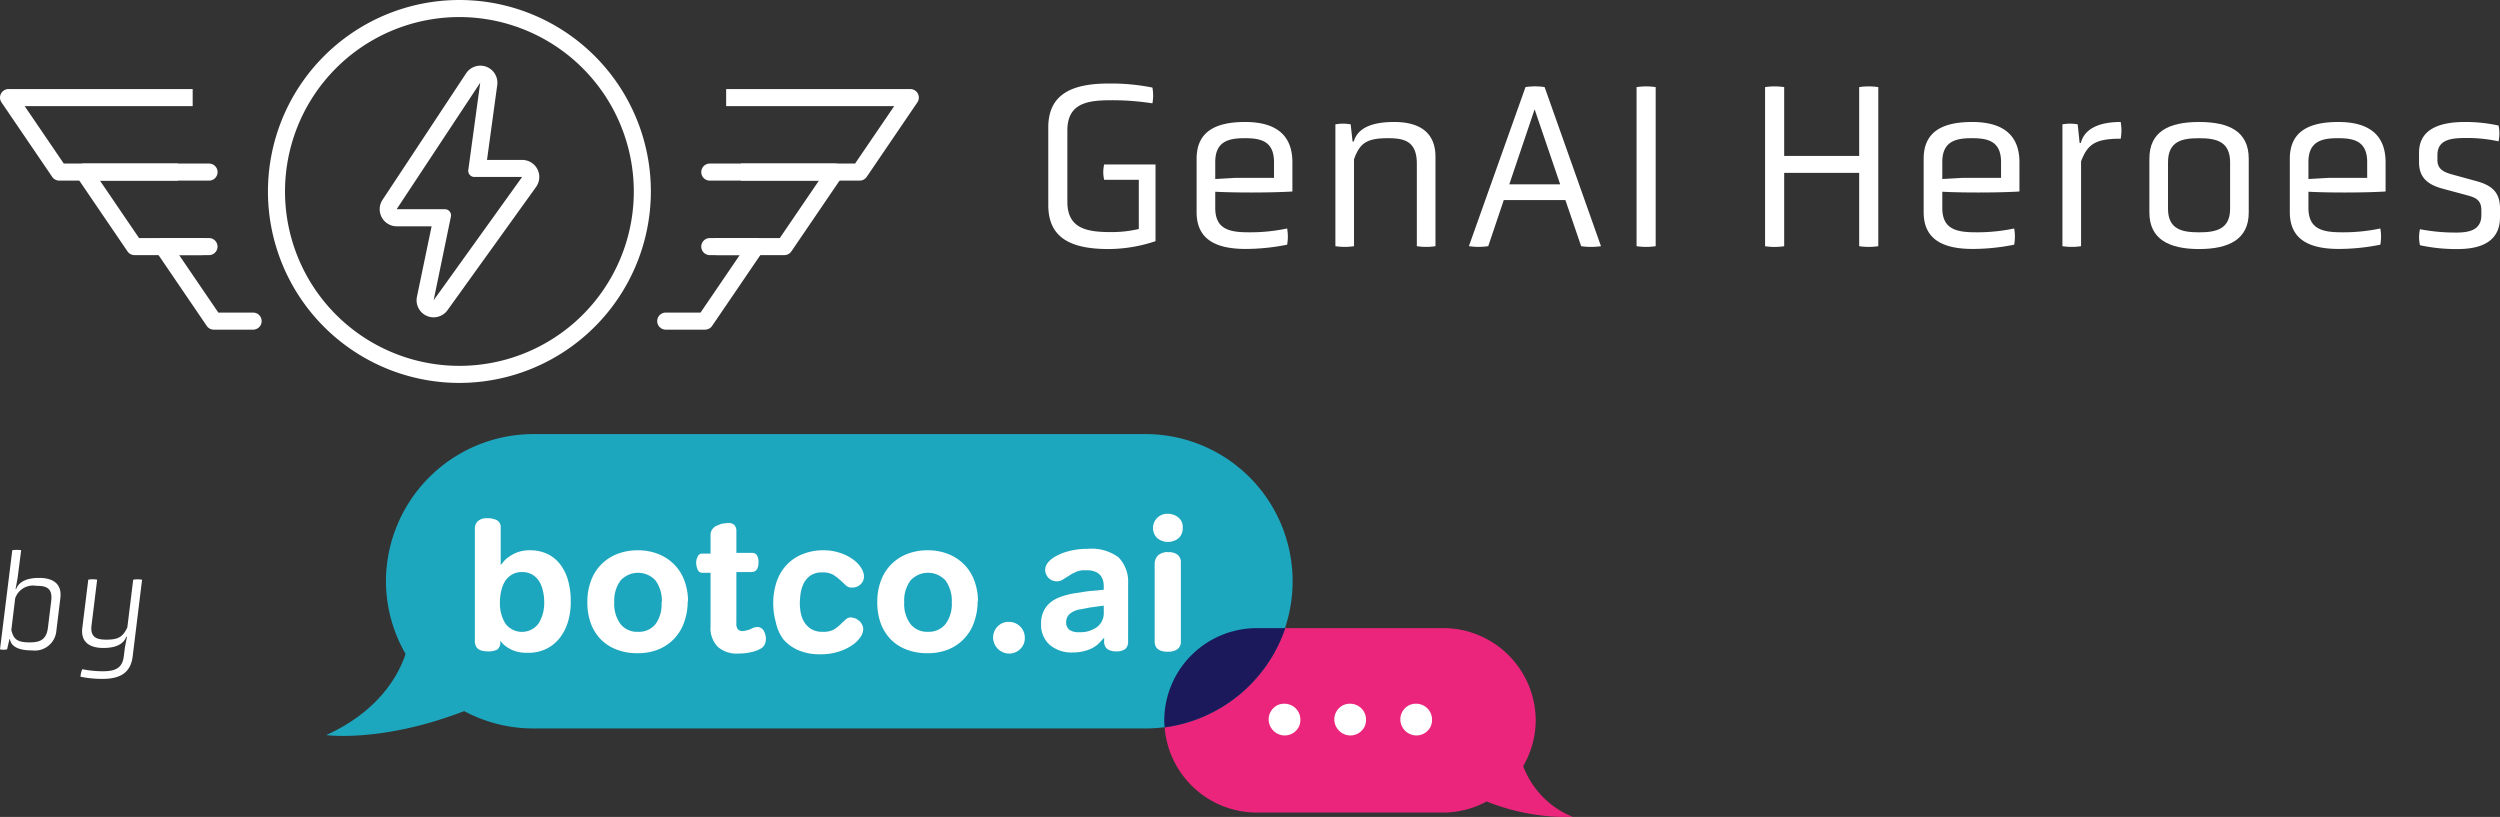 <svg xmlns="http://www.w3.org/2000/svg" width="293.07" height="95.771" viewBox="0 0 293.07 95.771"><rect x="0" y="0" width="293.07" height="95.771" fill="#333333" stroke="none"/><path d="M133.5,21.075h-4.06a3.875,3.875,0,0,1,0-1.792h6.02v8.988a17.5,17.5,0,0,1-5.488.924c-4.34,0-7.084-1.232-7.084-5.152v-9.1c0-3.891,2.744-5.152,7.084-5.152a24.6,24.6,0,0,1,5.124.476,5.124,5.124,0,0,1,0,1.848,30.192,30.192,0,0,0-4.872-.364c-2.828,0-5.1.392-5.1,3.556v8.344c0,3.136,2.268,3.556,5.1,3.556a13.8,13.8,0,0,0,3.276-.363Z" fill="#fff"/><path d="M151.505,22.447c-2.156.141-6.412.168-9.044.029v1.9c0,2.492,1.652,2.856,3.92,2.856a20.975,20.975,0,0,0,4.508-.448,5.442,5.442,0,0,1,0,1.9,25.065,25.065,0,0,1-4.844.5c-3.556,0-5.768-1.147-5.768-4.311V18.611c0-3.219,2.268-4.311,5.684-4.311,3.528,0,5.544,1.456,5.544,4.731ZM149.349,19c0-2.492-1.6-2.8-3.416-2.8s-3.472.309-3.472,2.8v1.987l2.409-.139h4.479Z" fill="#fff"/><path d="M166.093,19.2c0-2.688-1.512-3-3.388-3-2.548,0-3.3.616-3.976,2.464V28.859a7.14,7.14,0,0,1-2.184,0V14.579a4.863,4.863,0,0,1,1.792,0l.224,2.016h.14c.476-1.68,2.3-2.295,4.732-2.295,2.772,0,4.844,1.063,4.844,4.087V28.859a7.14,7.14,0,0,1-2.184,0Z" fill="#fff"/><path d="M183.508,23.456h-7.224l-1.82,5.4a7.7,7.7,0,0,1-2.268,0l6.636-18.648a7.509,7.509,0,0,1,2.24,0L187.68,28.86a8.079,8.079,0,0,1-2.324,0ZM179.9,12.816l-2.968,8.792h5.964Z" fill="#fff"/><path d="M191.852,10.212a7.508,7.508,0,0,1,2.24,0V28.859a7.442,7.442,0,0,1-2.24,0Z" fill="#fff"/><path d="M217.948,20.264h-8.792v8.6a7.508,7.508,0,0,1-2.24,0V10.212a7.508,7.508,0,0,1,2.24,0v8.064h8.792V10.212a7.508,7.508,0,0,1,2.24,0V28.86a7.508,7.508,0,0,1-2.24,0Z" fill="#fff"/><path d="M236.735,22.447c-2.156.141-6.412.168-9.044.029v1.9c0,2.492,1.652,2.856,3.92,2.856a20.975,20.975,0,0,0,4.508-.448,5.442,5.442,0,0,1,0,1.9,25.065,25.065,0,0,1-4.844.5c-3.556,0-5.768-1.147-5.768-4.311V18.611c0-3.219,2.268-4.311,5.684-4.311,3.528,0,5.544,1.456,5.544,4.731ZM234.579,19c0-2.492-1.6-2.8-3.416-2.8s-3.472.309-3.472,2.8v1.987l2.409-.139h4.479Z" fill="#fff"/><path d="M241.774,14.579a4.863,4.863,0,0,1,1.792,0l.225,2.185h.139c.448-1.737,2.24-2.464,4.676-2.464a5.759,5.759,0,0,1,0,1.96c-3.023,0-3.892.672-4.647,2.659v9.94a7.084,7.084,0,0,1-2.185,0Z" fill="#fff"/><path d="M263.615,24.911c0,3.137-2.324,4.284-5.824,4.284s-5.824-1.147-5.824-4.284v-6.3c0-3.22,2.324-4.311,5.824-4.311s5.824,1.091,5.824,4.311Zm-2.184-5.88c0-2.492-1.68-2.828-3.64-2.828-1.988,0-3.64.336-3.64,2.828v5.433c0,2.435,1.652,2.771,3.64,2.771,1.96,0,3.64-.336,3.64-2.771Z" fill="#fff"/><path d="M279.658,22.447c-2.155.141-6.412.168-9.044.029v1.9c0,2.492,1.653,2.856,3.92,2.856a20.961,20.961,0,0,0,4.508-.448,5.442,5.442,0,0,1,0,1.9,25.056,25.056,0,0,1-4.844.5c-3.555,0-5.767-1.147-5.767-4.311V18.611c0-3.219,2.267-4.311,5.683-4.311,3.529,0,5.544,1.456,5.544,4.731ZM277.5,19c0-2.492-1.6-2.8-3.416-2.8s-3.473.309-3.473,2.8v1.987l2.409-.139h4.48Z" fill="#fff"/><path d="M293.07,25.472c0,2.688-1.988,3.724-4.956,3.724a19.945,19.945,0,0,1-4.424-.449,4.213,4.213,0,0,1,0-1.876,22.059,22.059,0,0,0,4.2.393c1.455,0,2.995-.225,2.995-2.044v-.56c0-1.176-.615-1.484-1.651-1.764l-2.912-.784c-1.848-.5-2.744-1.4-2.744-3.108V17.911c0-2.576,2.072-3.611,5.376-3.611a17.731,17.731,0,0,1,3.948.42,4.582,4.582,0,0,1,0,1.848,17.58,17.58,0,0,0-3.809-.392c-1.792,0-3.359.195-3.359,2.016v.559c0,1.036.672,1.4,1.651,1.681l2.857.784c1.9.5,2.828,1.344,2.828,3.22Z" fill="#fff"/><g transform="translate(-320.441 50.888)"><path d="M327.052,23.022a2.532,2.532,0,0,1-2.834,2.337c-1.423,0-2.448-.353-2.608-1.313h-.064l-.272,1.185a1.859,1.859,0,0,1-.833,0l1.441-11.621a3.781,3.781,0,0,1,1.041,0l-.417,3.249-.24,1.312h.064c.352-.944,1.392-1.312,2.689-1.312,1.585,0,2.7.641,2.5,2.353Zm-.608-3.458c.191-1.6-.673-1.776-1.745-1.776a2.206,2.206,0,0,0-2.481,1.472l-.448,3.7c.256,1.072.656,1.457,2.145,1.457,1.072,0,1.968-.208,2.144-1.73Z" fill="#fff"/><path d="M335.083,25.022l.24-1.264h-.08c-.351.96-1.392,1.313-2.673,1.313-1.568,0-2.689-.641-2.48-2.354l.7-5.65a2.841,2.841,0,0,1,1.04,0l-.656,5.33c-.193,1.489.673,1.7,1.745,1.7,1.456,0,1.936-.368,2.448-1.425l.689-5.6a2.846,2.846,0,0,1,1.041,0l-1.105,9c-.225,1.809-1.345,2.625-3.521,2.625a12.593,12.593,0,0,1-2.594-.256,2.73,2.73,0,0,1,.209-.881,11.715,11.715,0,0,0,2.432.241c1.361,0,2.257-.321,2.433-1.729Z" fill="#fff"/><path d="M454.72,0H382.939a17.3,17.3,0,0,0-17.254,17.253,17.126,17.126,0,0,0,2.3,8.519c-.781,2.378-3.03,6.659-9.3,9.513,0,0,6.53.908,16.172-2.811a17.128,17.128,0,0,0,8.086,2.032H454.72A17.253,17.253,0,0,0,454.72,0" fill="#1da7be"/><path d="M489.66,22.746H471.109a17.339,17.339,0,0,1-14.14,11.632,10.853,10.853,0,0,0,10.767,9.989H489.66a10.721,10.721,0,0,0,5.059-1.3,25.247,25.247,0,0,0,8.908,1.816h1.211A10.312,10.312,0,0,1,499,38.916a10.677,10.677,0,0,0,1.47-5.362,10.854,10.854,0,0,0-10.81-10.81" fill="#eb257c"/><path d="M471.108,22.746h-3.373a10.854,10.854,0,0,0-10.81,10.81,7.526,7.526,0,0,0,.043.822,17.383,17.383,0,0,0,14.14-11.632" fill="#1b185c"/><path d="M376.109,11.114a1.212,1.212,0,0,1,.346-.908,1.557,1.557,0,0,1,1.081-.346,2.645,2.645,0,0,1,1.124.216.907.907,0,0,1,.476.908v4.367l.476-.562a3.86,3.86,0,0,1,.735-.562,3.935,3.935,0,0,1,2.162-.605,4.719,4.719,0,0,1,2.119.432,4.311,4.311,0,0,1,1.513,1.254,5.567,5.567,0,0,1,.908,1.9,8.881,8.881,0,0,1,.3,2.422,8.053,8.053,0,0,1-.34,2.424,5.831,5.831,0,0,1-.995,1.9,4.585,4.585,0,0,1-1.6,1.254,4.8,4.8,0,0,1-2.119.432,4.389,4.389,0,0,1-1.513-.216,3.931,3.931,0,0,1-1-.519,2.808,2.808,0,0,1-.692-.692v.13a1.038,1.038,0,0,1-.346.908,2.211,2.211,0,0,1-1.168.216q-1.47,0-1.47-1.211Zm8.129,8.562a5.519,5.519,0,0,0-.173-1.384,3.416,3.416,0,0,0-.476-1.124,2.377,2.377,0,0,0-.822-.735,2.336,2.336,0,0,0-1.124-.259,2.243,2.243,0,0,0-1.124.259,2.426,2.426,0,0,0-.822.735,3.416,3.416,0,0,0-.476,1.124,5.519,5.519,0,0,0-.173,1.384,4.456,4.456,0,0,0,.649,2.551,2.422,2.422,0,0,0,3.892-.043,4.542,4.542,0,0,0,.649-2.508" fill="#fff"/><path d="M401.058,19.589a7.175,7.175,0,0,1-.432,2.508,5.273,5.273,0,0,1-3.028,3.157,6.324,6.324,0,0,1-2.422.432,6.669,6.669,0,0,1-2.465-.432,5.151,5.151,0,0,1-1.859-1.211,5.4,5.4,0,0,1-1.168-1.9,7.256,7.256,0,0,1-.386-2.51,6.823,6.823,0,0,1,.432-2.465,5.282,5.282,0,0,1,3.07-3.113,6.444,6.444,0,0,1,2.422-.432,6.361,6.361,0,0,1,2.378.432,5.45,5.45,0,0,1,1.859,1.211,5.231,5.231,0,0,1,1.211,1.9,6.947,6.947,0,0,1,.428,2.467m-3.07.086a4.064,4.064,0,0,0-.735-2.551,2.778,2.778,0,0,0-3.923-.185c-.064.059-.126.12-.185.185a3.98,3.98,0,0,0-.735,2.551,3.935,3.935,0,0,0,.735,2.551,2.463,2.463,0,0,0,2.032.908,2.508,2.508,0,0,0,2.076-.908,3.933,3.933,0,0,0,.692-2.6" fill="#fff"/><path d="M406.938,25.729a3.331,3.331,0,0,1-2.335-.778,3.1,3.1,0,0,1-.865-2.422v-6.27h-.951a.562.562,0,0,1-.562-.389,1.9,1.9,0,0,1-.173-.778,1.689,1.689,0,0,1,.173-.735.563.563,0,0,1,.562-.346h.951V11.892a1.17,1.17,0,0,1,.173-.692,1.4,1.4,0,0,1,.476-.432l.649-.259.692-.086a1,1,0,0,1,.822.259,1.034,1.034,0,0,1,.216.692v2.551h1.816a.65.65,0,0,1,.605.3,1.557,1.557,0,0,1,.173.778q0,1.168-.822,1.168h-1.773v5.967a1.079,1.079,0,0,0,.173.735.734.734,0,0,0,.605.216l.476-.086.389-.13.346-.173.389-.086a.865.865,0,0,1,.822.432,1.939,1.939,0,0,1,.259.951,1.559,1.559,0,0,1-.13.649,1.076,1.076,0,0,1-.432.476,3.61,3.61,0,0,1-1.124.432,6.781,6.781,0,0,1-1.6.173" fill="#fff"/><path d="M416.927,13.623a6.043,6.043,0,0,1,2.119.346,5.543,5.543,0,0,1,1.47.778,3.385,3.385,0,0,1,.908.995,1.946,1.946,0,0,1,.3.908,1.253,1.253,0,0,1-.389.951,1.381,1.381,0,0,1-.995.389.95.95,0,0,1-.692-.216l-.605-.562a6.1,6.1,0,0,0-.951-.735,2.421,2.421,0,0,0-1.254-.259,2.337,2.337,0,0,0-1.427.389,2.549,2.549,0,0,0-.778.951,3.889,3.889,0,0,0-.343,1.165,8.592,8.592,0,0,0-.086,1.038,6.412,6.412,0,0,0,.086,1.081,3.283,3.283,0,0,0,.389,1.124,2.549,2.549,0,0,0,.822.865,2.508,2.508,0,0,0,1.384.346,2.6,2.6,0,0,0,1.3-.259,4.787,4.787,0,0,0,.995-.822l.476-.432a.947.947,0,0,1,.6-.173l.519.13.432.3a1.632,1.632,0,0,1,.3.432,1.13,1.13,0,0,1,.13.519,1.772,1.772,0,0,1-.346.951,3.59,3.59,0,0,1-.995.951,6.018,6.018,0,0,1-1.557.735,6.732,6.732,0,0,1-2.076.3,6.277,6.277,0,0,1-2.638-.476,4.844,4.844,0,0,1-1.773-1.3,5.054,5.054,0,0,1-.865-1.989,8.021,8.021,0,0,1-.3-2.2,7.839,7.839,0,0,1,.432-2.638,5.374,5.374,0,0,1,1.211-1.946,5.152,5.152,0,0,1,1.859-1.211,6.441,6.441,0,0,1,2.378-.432" fill="#fff"/><path d="M435.046,19.589a7.174,7.174,0,0,1-.432,2.508,5.277,5.277,0,0,1-3.027,3.157,6.324,6.324,0,0,1-2.422.432,6.669,6.669,0,0,1-2.465-.432,5.151,5.151,0,0,1-1.859-1.211,5.4,5.4,0,0,1-1.168-1.9,7.252,7.252,0,0,1-.389-2.508,6.823,6.823,0,0,1,.432-2.465,5.279,5.279,0,0,1,3.07-3.116,6.444,6.444,0,0,1,2.422-.432,6.361,6.361,0,0,1,2.378.432,5.449,5.449,0,0,1,1.859,1.211,5.231,5.231,0,0,1,1.211,1.9,6.958,6.958,0,0,1,.432,2.465m-3.07.086a4.064,4.064,0,0,0-.735-2.551,2.778,2.778,0,0,0-3.923-.185c-.065.059-.126.12-.185.185a3.98,3.98,0,0,0-.735,2.551,3.935,3.935,0,0,0,.735,2.551,2.463,2.463,0,0,0,2.032.908,2.508,2.508,0,0,0,2.076-.908,3.935,3.935,0,0,0,.735-2.551" fill="#fff"/><path d="M436.861,23.871a1.858,1.858,0,0,1,1.124-1.73,1.886,1.886,0,0,1,.735-.13,1.859,1.859,0,0,1,1.859,1.859,1.9,1.9,0,0,1-.13.735,1.858,1.858,0,0,1-1.73,1.124,1.9,1.9,0,0,1-1.859-1.859" fill="#fff"/><path d="M452.686,24.26a1.168,1.168,0,0,1-.3.908,1.642,1.642,0,0,1-1.081.3,1.772,1.772,0,0,1-1.038-.259,1.08,1.08,0,0,1-.389-.951v-.389l-.562.605a3.167,3.167,0,0,1-.735.562,4.338,4.338,0,0,1-.995.389,5.1,5.1,0,0,1-1.341.173,3.937,3.937,0,0,1-2.767-.908,3.154,3.154,0,0,1-.995-2.422,3.411,3.411,0,0,1,.3-1.513,2.99,2.99,0,0,1,.822-1.038,4.013,4.013,0,0,1,1.211-.649,9.2,9.2,0,0,1,1.47-.389l1.686-.259,1.859-.173v-.432a2.411,2.411,0,0,0-.087-.649,1.644,1.644,0,0,0-.3-.6,1.428,1.428,0,0,0-.605-.432,2.475,2.475,0,0,0-.908-.173h-.645l-.562.13-.562.259-.692.432-.562.346a1.363,1.363,0,0,1-1.815-.646,1.379,1.379,0,0,1-.131-.565,1.421,1.421,0,0,1,.3-.822,2.946,2.946,0,0,1,.951-.778,6.359,6.359,0,0,1,1.557-.605,8.473,8.473,0,0,1,2.162-.259,5.312,5.312,0,0,1,3.632.995,4.1,4.1,0,0,1,1.124,3.07Zm-2.854-4.151-1.6.216-1.124.216a2.375,2.375,0,0,0-1.384.649,1.34,1.34,0,0,0-.3.822,1.126,1.126,0,0,0,.346.908,1.817,1.817,0,0,0,1.211.3,3.2,3.2,0,0,0,2.119-.649,2.033,2.033,0,0,0,.735-1.643Z" fill="#fff"/><path d="M457.358,9.342a1.946,1.946,0,0,1,1.168.39,1.426,1.426,0,0,1,.562,1.254,1.555,1.555,0,0,1-.476,1.211,1.99,1.99,0,0,1-2.508,0,1.668,1.668,0,0,1,1.254-2.855m0,16.173q-1.557,0-1.557-1.211V15.222a1.381,1.381,0,0,1,.389-.995,1.643,1.643,0,0,1,1.211-.389,1.73,1.73,0,0,1,1.081.3,1.127,1.127,0,0,1,.389.951v9.167a1.08,1.08,0,0,1-.389.951,1.856,1.856,0,0,1-1.124.3" fill="#fff"/><path d="M469.163,33.47a1.858,1.858,0,0,1,1.124-1.73,1.886,1.886,0,0,1,.735-.13,1.859,1.859,0,0,1,1.859,1.859,1.9,1.9,0,0,1-.13.735,1.858,1.858,0,0,1-1.73,1.124,1.9,1.9,0,0,1-1.859-1.859" fill="#fff"/><path d="M476.86,33.47a1.86,1.86,0,0,1,1.124-1.73,1.886,1.886,0,0,1,.735-.13,1.859,1.859,0,0,1,1.859,1.859,1.9,1.9,0,0,1-.13.735,1.858,1.858,0,0,1-1.73,1.124,1.9,1.9,0,0,1-1.859-1.859" fill="#fff"/><path d="M484.6,33.47a1.86,1.86,0,0,1,1.124-1.73,1.886,1.886,0,0,1,.735-.13,1.859,1.859,0,0,1,1.859,1.859,1.9,1.9,0,0,1-.13.735,1.858,1.858,0,0,1-1.73,1.124,1.9,1.9,0,0,1-1.859-1.859" fill="#fff"/></g><path d="M100.768,21.174H86.855v-2h13.384l4.586-6.734h-19.7v-2h21.587A1,1,0,0,1,107.542,12L101.6,20.737a1,1,0,0,1-.827.437" fill="#fff"/><path d="M91.943,29.908H83.209a1,1,0,0,1,0-2h8.205L96,21.174H83.209a1,1,0,0,1,0-2H97.891a1,1,0,0,1,.827,1.562L92.77,29.471a1,1,0,0,1-.827.437" fill="#fff"/><path d="M82.652,38.643H78.044a1,1,0,0,1,0-2h4.079l4.586-6.734h-2.62a1,1,0,0,1,0-2H88.6a1,1,0,0,1,.827,1.562l-5.948,8.735a1,1,0,0,1-.827.437" fill="#fff"/><path d="M20.862,21.174H6.948a1,1,0,0,1-.827-.437L.174,12A1,1,0,0,1,1,10.44H22.587v2H2.891l4.586,6.734H20.862Z" fill="#fff"/><path d="M24.508,29.908H15.774a1,1,0,0,1-.827-.437L9,20.736a1,1,0,0,1,.826-1.562H24.507a1,1,0,0,1,0,2H11.717L16.3,27.908h8.2a1,1,0,0,1,0,2" fill="#fff"/><path d="M29.672,38.643H25.063a1,1,0,0,1-.827-.437l-5.947-8.735a1,1,0,0,1,.826-1.562h4.512a1,1,0,0,1,0,2H21.006l4.586,6.734h4.08a1,1,0,1,1,0,2" fill="#fff"/><path d="M50.834,35.2,61.209,20.745h-5.6a.719.719,0,0,1-.712-.816l1.4-10.236-9.8,14.834h5.662a.718.718,0,0,1,.7.865Zm0,2a2,2,0,0,1-1.957-2.408l1.72-8.263H46.51a2,2,0,0,1-1.669-3.1l9.8-14.834a2,2,0,0,1,3.65,1.374l-1.2,8.78h4.127a2,2,0,0,1,1.625,3.167L52.459,36.364a2,2,0,0,1-1.626.834" fill="#fff"/><path d="M53.859,44.889A22.444,22.444,0,1,1,76.3,22.444,22.47,22.47,0,0,1,53.859,44.889M53.859,2A20.444,20.444,0,1,0,74.3,22.444,20.467,20.467,0,0,0,53.859,2" fill="#fff"/></svg>